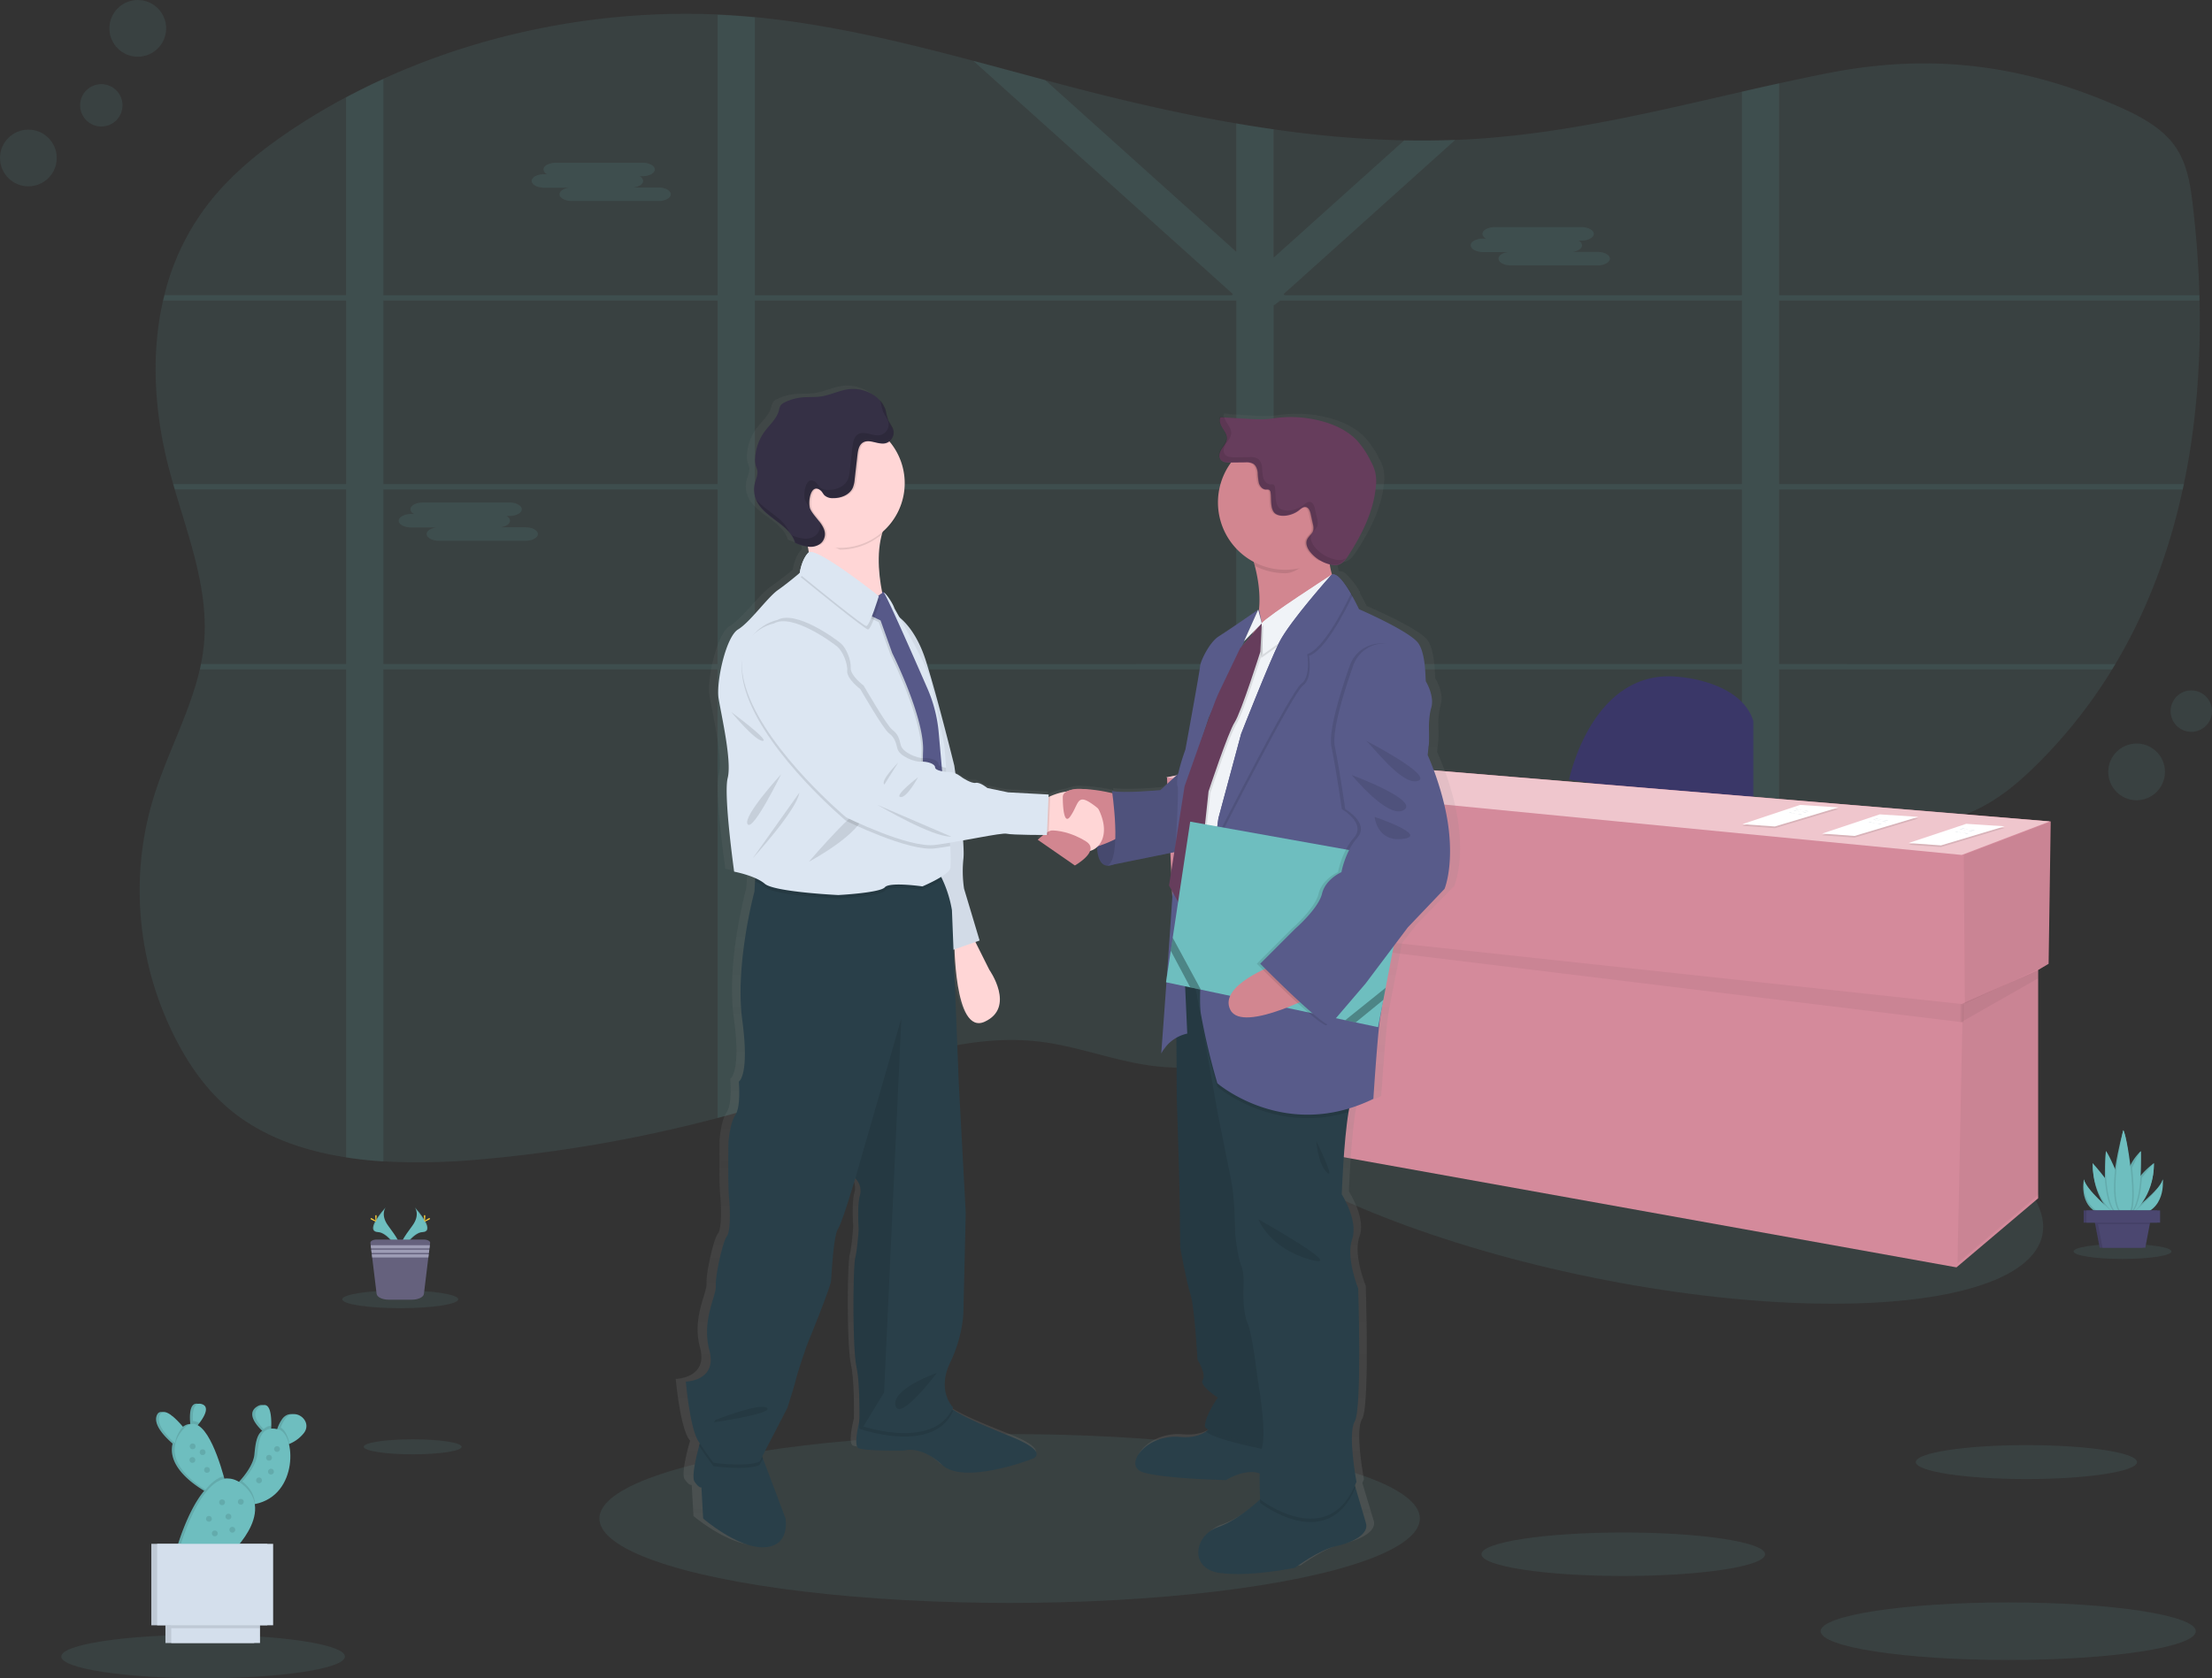 <svg id="レイヤー_1" data-name="レイヤー 1" xmlns="http://www.w3.org/2000/svg" xmlns:xlink="http://www.w3.org/1999/xlink" viewBox="0 0 1091.78 828.58"><rect x="0" y="0" width="1091.78" height="828.58" fill="#333333" stroke="none"/><defs><style>.cls-1,.cls-20{fill:#6ebebf;}.cls-1,.cls-6{opacity:0.1;}.cls-1,.cls-11,.cls-21,.cls-4,.cls-6{isolation:isolate;}.cls-2{fill:#3a3768;}.cls-3{fill:#d48a9b;}.cls-4{opacity:0.05;}.cls-5{fill:#efc6cd;}.cls-7{fill:#fff;}.cls-8{fill:#d3dae1;}.cls-9{fill:url(#名称未設定グラデーション);}.cls-10{fill:#585b8a;}.cls-11{opacity:0.2;}.cls-12{fill:#293f49;}.cls-13{fill:#ffd6d6;}.cls-14{fill:#dce6f2;}.cls-15{fill:#d28690;}.cls-16{fill:#575989;}.cls-17{fill:#353045;}.cls-18{fill:#f0f3f7;}.cls-19{fill:#663d5c;}.cls-21{opacity:0.3;}.cls-22{opacity:0.15;}.cls-23{fill:#ffd037;}.cls-24{fill:#65617d;}.cls-25{fill:#9d9cb5;}.cls-26{fill:#4b4770;}.cls-27{fill:#d4dfec;}</style><linearGradient id="名称未設定グラデーション" x1="581.22" y1="17.83" x2="581.22" y2="603.31" gradientTransform="matrix(1, 0, 0, -1, -54.11, 793.68)" gradientUnits="userSpaceOnUse"><stop offset="0" stop-color="gray" stop-opacity="0.25"/><stop offset="0.54" stop-color="gray" stop-opacity="0.12"/><stop offset="1" stop-color="gray" stop-opacity="0.1"/></linearGradient></defs><title>undraw_business_deal_cpi9</title><path class="cls-1" d="M1077.89,239c-.19.89-.37,1.78-.58,2.66-6.56,30.25-17.28,59.4-33.22,86.17-.53.89-1.06,1.78-1.6,2.67A247.74,247.74,0,0,1,1005,377.78c-7.94,7.84-16.6,15.29-26.9,20.66-14.43,7.54-31.3,10.6-47.88,13.1-17.22,2.61-34.68,4.79-52.09,7.14q-9.28,1.23-18.45,2.61c-16.82,2.49-33.52,5.37-49.82,9.19-20.15,4.71-39.68,10.88-58.13,19.56-1.47.67-2.93,1.37-4.37,2.12s-2.89,1.45-4.31,2.19-2.82,1.48-4.21,2.24c-.72.39-1.44.78-2.15,1.19s-1.41.77-2.1,1.17c-2.08,1.16-4.12,2.35-6.16,3.55l-.08.05c-1.35.79-2.68,1.6-4,2.41-7.54,4.58-14.92,9.36-22.3,14.17l-4.64,3-7.19,4.65c-1.4.91-2.83,1.82-4.24,2.72-1,.66-2,1.32-3.09,2-5.24,3.3-10.55,6.54-16,9.63-1.29.74-2.59,1.48-3.9,2.2a221.58,221.58,0,0,1-34.42,15.52l-.16.06a156.49,156.49,0,0,1-18.28,5.16c-3.57.78-7.15,1.42-10.77,1.91a115.54,115.54,0,0,1-29.2.41c-19.07-2.21-36.94-9.53-56-12-39.24-5-77.35,11.11-114.25,23.73q-13.6,4.65-27.42,8.71c-6.12,1.81-12.26,3.52-18.45,5.17a693.89,693.89,0,0,1-115.7,20.29,326.54,326.54,0,0,1-49.15,1.09,180.49,180.49,0,0,1-18.44-2c-20.7-3.2-40-9.91-55.58-22.2-12.76-10.09-21.89-23.24-28.84-37a161.57,161.57,0,0,1-14.91-44.54c-.38-2.11-.72-4.23-1-6.35q-.75-5.44-1.12-10.94a156.54,156.54,0,0,1,6.88-57.85c6.6-20.92,17.6-41,22.44-62.08q.3-1.34.57-2.67a93.24,93.24,0,0,0,1.47-9.69c2.47-25.9-7-51.15-14.43-76.48-.26-.88-.52-1.77-.77-2.66q-1.2-4.21-2.3-8.43c-6.88-26.78-8.79-55.45-2.66-82.18.19-.89.42-1.78.64-2.66A120.24,120.24,0,0,1,103.8,99.32c11.48-14.4,26.55-26.39,42.65-36.92Q158.23,54.71,170.79,48q9-4.8,18.44-9.09c50.45-23,108-34.23,164.91-31.75,3,.13,6,.29,9,.51s6.28.48,9.42.77C409.22,12,444.89,20.6,480.31,30c11.87,3.15,23.72,6.38,35.56,9.55,5.27,1.4,10.53,2.8,15.8,4.16,25.81,6.67,52,12.71,78.52,17.22q9.21,1.59,18.44,2.9a527.4,527.4,0,0,0,64.49,5.47q12.58.25,25.19-.22,6.36-.22,12.73-.69C774.89,65.29,817.27,55,859.72,45.29q9.21-2.1,18.45-4.14c8.08-1.78,16.16-3.5,24.28-5.09C953,26.13,998,31.84,1045,52.33c10.68,4.65,21.35,10.27,27.89,19s8.18,19.45,9.4,29.8c1.73,14.74,2.86,29.67,3.29,44.68,0,.88,0,1.77.06,2.66C1086.32,178.79,1084.06,209.4,1077.89,239Z" transform="translate(0 0)"/><path class="cls-1" d="M742.71,327.84h-3.3v2.67h3.74Zm-37.43,0v.07c-.09.73-.19,1.46-.29,2.2v.4h28.6v-.16l2-2.51Zm-76.65,0V241.67h32.9c-.35-.23-.71-.47-1.08-.69l-.48-.31-.62-.38c-.36-.21-.72-.42-1.1-.62l-.93-.51-.22-.12H628.63v-4.75l-.77.3-.81.38H627l-.17.09-.51.27-.51.27c-.5.27-1,.57-1.5.88l-.48.32-1,.64c-1.29.86-2.56,1.76-3.87,2.6-.33.21-.66.42-1,.61-.71.42-1.44.82-2.19,1.18a8.35,8.35,0,0,1-1,.43l-.54.21-.5.17h0a23.52,23.52,0,0,1-3.6.94v84.24H560.79c0,.1.07.18.1.28.27.8.54,1.59.8,2.39h48.5v92.36h.75l.87,0,1.57.09,2.51.3,1.15.11,1.25.13h.19l2.21.27.47.06,1.07.15,1.53.22h0l3.67-.16h0l.5.09a3.47,3.47,0,0,1,.62.1V330.51h76.34v-.4c.1-.74.2-1.47.29-2.2v-.07Zm114.08,0h-3.3v2.67h3.74Zm-39.49,0c-.12.89-.23,1.78-.35,2.67h31.89l2.17-2.67Zm-74.59,0V241.67h32.9c-.35-.23-.71-.47-1.08-.69l-.48-.31-.62-.38c-.36-.21-.72-.42-1.1-.62l-.93-.51-.22-.12H628.63v-4.75l-.77.3-.81.38H627l-.17.09-.51.27-.51.27c-.5.27-1,.57-1.5.88l-.48.32-1,.64c-1.29.86-2.56,1.76-3.87,2.6-.33.21-.66.42-1,.61-.71.42-1.44.82-2.19,1.18a8.35,8.35,0,0,1-1,.43l-.54.21-.5.17h0a23.52,23.52,0,0,1-3.6.94v84.24H560.79c0,.1.07.18.1.28.27.79.55,1.59.81,2.39h48.49v92.35h.75l.87.05,1.57.09,2.51.31,1.15.11,1.25.13h.19l2.21.27.47.06,1.07.15,1.53.22h0l3.67-.16h0l.5.09a3.47,3.47,0,0,1,.62.1V330.51h74.34c.12-.89.23-1.78.35-2.67ZM878.17,148.4h207.47c0-.89,0-1.78-.06-2.66H878.17V41.12q-9.24,2-18.45,4.14V145.74H634.08l-.57-.51.86-.76h0L718.3,69.05q-12.6.48-25.19.22l-64.49,57.94V63.82q-9.24-1.3-18.44-2.9v63.37L515.89,39.54c-11.84-3.17-23.69-6.4-35.56-9.55L608.56,145.23l-.57.51H372.59V8.54q-4.71-.43-9.42-.77c-3-.22-6-.38-9-.51V145.74H189.23V39q-9.34,4.27-18.44,9.09v97.64H81.18c-.22.88-.45,1.77-.64,2.66h90.25V239H85.5c.25.89.51,1.78.77,2.66h84.52v86.17H99.23q-.27,1.34-.57,2.67h72.13V571.44c6,.93,12.21,1.58,18.44,2V330.51H354.14V552c6.19-1.65,12.33-3.36,18.45-5.17V330.51h237.6V524.06a156.49,156.49,0,0,0,18.28-5.16l.16-.06V330.51H859.72v90.78q9.19-1.35,18.45-2.59V330.51h164.32c.54-.89,1.07-1.78,1.6-2.67H878.17V241.67h199.14c.21-.88.39-1.77.58-2.66H878.17Zm-688.94,0H354.14V239H189.23Zm0,179.44V241.67H354.14v86.17ZM372.59,148.4h237.6V239H372.59Zm0,179.44V241.67h237.6v86.17Zm487.13,0H628.63V241.67H859.72Zm0-88.83H628.63V150.83l3.24-2.43H859.72ZM705.28,327.84v.07c-.09.73-.19,1.46-.29,2.2v.4h28.6v-.16l2-2.51Zm37.43,0h-3.3v2.67h3.74Zm-114.08,0V241.67h32.9c-.35-.23-.71-.47-1.08-.69l-.48-.31-.62-.38c-.36-.21-.72-.42-1.1-.62l-.93-.51-.22-.12H628.63v-4.75l-.77.3-.81.38H627l-.17.09-.51.27-.51.27c-.5.27-1,.57-1.5.88l-.48.32-1,.64c-1.29.86-2.56,1.76-3.87,2.6-.33.21-.66.42-1,.61-.71.42-1.44.82-2.19,1.18a8.35,8.35,0,0,1-1,.43l-.54.21-.5.17h0a23.52,23.52,0,0,1-3.6.94v84.24H560.79c0,.1.07.18.1.28.27.8.54,1.59.8,2.39h48.5v92.36h.75l.87,0,1.57.09,2.51.3,1.15.11,1.25.13h.19l2.21.27.47.06,1.07.15,1.53.22h0l3.67-.16h0l.5.09a3.47,3.47,0,0,1,.62.1V330.51h76.34v-.4c.1-.74.2-1.47.29-2.2v-.07Z" transform="translate(0 0)"/><path class="cls-1" d="M268.52,86H270a2.91,2.91,0,0,1-1.75-2.33h0c0-1.84,2.75-3.34,6.11-3.34h42.76c3.36,0,6.1,1.5,6.1,3.34h0c0,1.83-2.74,3.34-6.1,3.34h-1.43a2.88,2.88,0,0,1,1.75,2.32c0,1.57-2,2.89-4.67,3.24H325c3.35,0,6.1,1.5,6.1,3.34s-2.75,3.34-6.1,3.34H282.26c-3.35,0-6.1-1.51-6.1-3.34,0-1.57,2-2.88,4.67-3.24H268.52c-3.36,0-6.1-1.5-6.1-3.34S265.16,86,268.52,86Z" transform="translate(0 0)"/><path class="cls-1" d="M732,117.79h1.43a2.9,2.9,0,0,1-1.74-2.33h0c0-1.84,2.74-3.34,6.1-3.34h42.76c3.36,0,6.11,1.5,6.11,3.34h0c0,1.83-2.75,3.33-6.11,3.33h-1.42a2.9,2.9,0,0,1,1.74,2.33c0,1.57-2,2.89-4.67,3.24h12.31c3.36,0,6.1,1.5,6.1,3.34s-2.74,3.34-6.1,3.34H745.71c-3.36,0-6.11-1.51-6.11-3.34,0-1.57,2-2.89,4.67-3.24H732c-3.35,0-6.1-1.5-6.1-3.34S728.61,117.79,732,117.79Z" transform="translate(0 0)"/><path class="cls-1" d="M202.89,253.75h1.42a2.9,2.9,0,0,1-1.74-2.33h0c0-1.83,2.75-3.34,6.1-3.34h42.77c3.35,0,6.1,1.51,6.1,3.34h0c0,1.84-2.75,3.34-6.1,3.34H250a2.87,2.87,0,0,1,1.74,2.32c0,1.57-2,2.89-4.67,3.24h12.31c3.36,0,6.11,1.51,6.11,3.34s-2.75,3.34-6.11,3.34H216.67c-3.36,0-6.1-1.5-6.1-3.34,0-1.56,2-2.88,4.67-3.24H202.89c-3.36,0-6.11-1.5-6.11-3.34S199.57,253.75,202.89,253.75Z" transform="translate(0 0)"/><ellipse class="cls-1" cx="798.6" cy="567.3" rx="64.96" ry="213.77" transform="matrix(0.2, -0.98, 0.98, 0.2, 82.89, 1236.14)"/><path class="cls-2" d="M774.45,384.88s11.37-55.81,54.78-50.64c0,0,30,2.06,36.17,21.7v43.41Z" transform="translate(0 0)"/><polygon class="cls-3" points="1012.18 405.56 625.61 373.51 576 383.85 579.1 453.1 582.48 453.51 586.33 557.5 965.66 625.71 1005.98 591.6 1005.98 478.87 1011.14 475.84 1012.18 405.56"/><polygon class="cls-4" points="1012.7 405.56 1011.66 475.84 969.8 495.48 969.28 422.09 1012.7 405.56"/><polygon class="cls-4" points="1005.98 478.94 1006.49 589.54 966.18 623.65 968.77 495.48 1005.98 478.94"/><polygon class="cls-4" points="583 457.65 969.08 504.76 969.28 495.82 582.71 454.13 583 457.65"/><polygon class="cls-4" points="1005.98 483 1005.98 478.94 967.73 495.82 967.73 504.78 1005.98 483"/><polygon class="cls-5" points="575.48 383.85 625.09 373.51 1011.66 405.56 968.25 422.09 575.48 383.85"/><polygon class="cls-6" points="970.48 407.55 989.45 408.79 958.01 418.2 942 417.05 970.48 407.55"/><polygon class="cls-7" points="970.48 406.72 989.45 407.96 958.01 417.38 942 416.22 970.48 406.72"/><path class="cls-8" d="M968.21,408.85c.75-.32,1.54.29,2.34.44.46.09.93,0,1.39.09.93.12,1.85.74,2.74.43" transform="translate(0 0)"/><path class="cls-8" d="M967.23,409.42c.74-.32,1.54.28,2.34.44.46.08.93,0,1.39.08.93.13,1.85.75,2.74.44" transform="translate(0 0)"/><path class="cls-8" d="M965,410.56c.75-.32,1.55.28,2.35.43.45.09.93,0,1.38.09.94.13,1.86.75,2.74.43" transform="translate(0 0)"/><polygon class="cls-6" points="888.48 398.21 907.45 399.46 876.01 408.87 860 407.71 888.48 398.21"/><polygon class="cls-7" points="888.48 397.39 907.45 398.63 876.01 408.04 860 406.89 888.48 397.39"/><path class="cls-8" d="M886.21,399.52c.75-.32,1.54.28,2.34.44.46.08.93,0,1.39.08.93.13,1.85.75,2.74.44" transform="translate(0 0)"/><path class="cls-8" d="M885.23,400.09c.74-.32,1.54.28,2.34.43.46.09.93,0,1.39.09.93.13,1.85.75,2.74.43" transform="translate(0 0)"/><path class="cls-8" d="M883,401.22c.75-.32,1.55.29,2.35.44.45.09.93,0,1.38.09.94.12,1.86.75,2.74.43" transform="translate(0 0)"/><polygon class="cls-6" points="927.81 402.88 946.79 404.12 915.35 413.54 899.33 412.38 927.81 402.88"/><polygon class="cls-7" points="927.81 402.06 946.79 403.3 915.35 412.71 899.33 411.55 927.81 402.06"/><path class="cls-8" d="M925.54,404.19c.75-.32,1.55.28,2.35.43.45.09.92,0,1.38.09.93.12,1.86.75,2.74.43" transform="translate(0 0)"/><path class="cls-8" d="M924.56,404.75c.75-.32,1.55.29,2.35.44.45.09.92,0,1.38.09.93.12,1.86.75,2.74.43" transform="translate(0 0)"/><path class="cls-8" d="M922.31,405.89c.74-.32,1.54.28,2.34.44.46.08.93,0,1.39.08.93.13,1.85.75,2.74.44" transform="translate(0 0)"/><ellipse class="cls-1" cx="498.32" cy="749.7" rx="202.48" ry="41.68"/><path class="cls-9" d="M720.05,408.38c-2.16-19-10.71-37.09-10.71-37.09l.65-6.4s.14-3.2-.07-8a36.43,36.43,0,0,1,1.17-8.88c1.75-5.55-2.19-12.37-2.63-13s.22-12.8-3.72-18.77-30.18-17.07-30.18-17.07-1.41-2.95-3.4-6.4l.18-.35a38,38,0,0,0-6-8.09c-1.61-1.72-3.16-2.7-4.41-2.22a35.12,35.12,0,0,1-1.16-5.07c.26.07.53.14.79.19a8.15,8.15,0,0,0,3.3.08c2.44-.55,4.06-2.74,5.42-4.8,6.78-10.3,12.62-21.6,13.81-33.79a21.51,21.51,0,0,0-.35-7.46,25.24,25.24,0,0,0-2.34-5.45,43.46,43.46,0,0,0-6.6-9.73c-4.67-4.92-11.11-7.93-17.73-9.71a61.21,61.21,0,0,0-22.9-1.71c-2,.23-4,.56-6,.69a62.32,62.32,0,0,1-7.61-.13l-13.09-.76-.06-.2-2.18-.13c-.86,1.71,0,3.74,1.07,5.34s2.3,3.27,2.21,5.16-1.46,3.41-2.53,5-1.88,3.67-.81,5.23a2.93,2.93,0,0,0,.53.58c1.13,1.17,3.1,1.3,4.81,1.28h.3a32.52,32.52,0,0,0-6.63,19.72,33.16,33.16,0,0,0,18.09,29.38c.19.65.38,1.32.56,2a61.39,61.39,0,0,1,2.1,21.62l-.23.5-.14-.53s-15.42,10.46-20,13.23-9.18,12.16-9.4,14.72-7.44,41.17-7.44,41.17a93.54,93.54,0,0,0-3.62,11.92l-9.21,8.09s-19,1.71-24.5.43l.16,1.06a82.52,82.52,0,0,0-14.76-2,15.65,15.65,0,0,0-8,1.07l-.19.09-.15.07a31.84,31.84,0,0,0-8.4,2.36c-.32.13-.61.26-.89.39l.06-1.31-20.56-1.06-10.5-2.13s-3.72-3-5.91-2.56-6.78-2.56-6.78-2.56a18.7,18.7,0,0,0-3.38-2.1c-.35-2.42-.57-3.89-.57-3.89s-8.17-32.42-14.29-51.48c-4.1-12.73-10-19-13.48-21.73-1.55-2.7-2.57-4.44-2.57-4.44-.67-2.34-4.35-7.61-5.29-7.74-.15-.24-.26-.36-.32-.36a1.2,1.2,0,0,0-.59.09c-1.72-8.56-2.72-19.29-.09-28.64a31.61,31.61,0,0,0,11.54-24.36v-.85a31.45,31.45,0,0,0-7.43-20.3l-.34-.38a1.71,1.71,0,0,0,.26-.21,5.35,5.35,0,0,0,1.89-5.16c-.45-1.92-1.95-3.43-2.72-5.25a34.92,34.92,0,0,1-1.11-4.28,13.21,13.21,0,0,0-3.15-5.49l.15.4c-3.92-4.41-10.66-6.6-16.73-5.62-4.51.72-8.71,2.82-13.24,3.47-3.25.46-6.56.16-9.83.49a25.58,25.58,0,0,0-8.72,2.52,5,5,0,0,0-1.85,1.36,7.14,7.14,0,0,0-.92,2.57c-1.11,4.05-4.63,6.94-7.18,10.32a24.16,24.16,0,0,0-4.84,13.34,10.46,10.46,0,0,0,.35,3.65c.22.71.56,1.38.72,2.1.5,2.2-.65,4.39-1.21,6.57a12.73,12.73,0,0,0,.71,8.34c3.95,8.84,16.92,11.79,19.62,21.07a26,26,0,0,0,6.49,2c.18.92.34,1.85.47,2.79a1,1,0,0,0-.17.1c-3.5,3.41-4.37,10-4.37,10l-.42.34c-1.43,1.18-6.32,5.14-10.74,8.19-5.25,3.63-14,15.79-20.12,19.42s-11.16,26-9.84,34.13,6.78,30.93,4.59,39.25S358,428.91,358,428.91a55.71,55.71,0,0,1,10.72,3.18l-.11,1.66-.33,5s-9.91,35.84-6.12,63.43-1.75,30.43-1.75,30.43,1.16,12.23-1.75,16.5-3.5,13.65-3.5,13.65-.29,21,.29,27,.87,16.79-1.17,19.35-5.83,19.33-5.54,24.45-7.29,16.79-3.21,31.86-12,15.36-12,15.36,2.05,23,6.42,29.58l.64.94c-.11.38-.22.78-.34,1.21-1.65,6-3.91,15.47-2.34,17.76,2.33,3.42,3.5,2.84,3.5,2.84l.87,15.36s17.5,14.79,30.92,14.23S384,748.47,384,748.47l-11.43-29.64-.39-1,12.7-24s3.5-10.52,4.37-14.22,5.62-16.81,5.62-16.81,12-28.44,12.25-31.86,1.17-21.89,3.5-25.6,8.75-25,8.75-25l.16.14a8.42,8.42,0,0,1,2.18,8.39c-1.47,5.4-.59,16.49-.59,16.49s-.58,9.39-1.75,14.23-1.45,44.37.59,53.75c1.63,7.51,1.58,21.57,1.5,26.89-1.37,5.65-2.57,12.67-.34,13.5,3.8,1.43,23.05,1.14,23.05,1.14s8.16-2.85,19.25,7.11,45.2-2.84,45.2-2.84,10.5-2.85-10.21-11.09c-14.45-5.75-23.78-9.58-29.88-13.68.14-.27.29-.54.42-.83,0,0-8.46-8-1.46-22.18s6.71-26.17,6.71-26.17l1.17-47.79L471.89,534l-2.71-66.58.48-.16c.46,12.24,2.85,41.38,15.36,35.73,15.75-7.11,2.33-25.6,2.33-25.6l-7.07-13.78,2.11-.72-7.91-25.56a57.61,57.61,0,0,1-.3-15.07,58.76,58.76,0,0,0-.18-8.8c10.36-1.81,20.28-3.73,22.06-3.29,2.1.51,13.85.61,18.47.63-1.51,1.18-2.72,2.35-2.72,2.35l18.81,12.66s6.38-3.49,7.71-7.19a8.3,8.3,0,0,0,3.52-1.88c.2,4.37,1.36,9.1,5.4,9.21a7.08,7.08,0,0,0,2.94-.58L581,419.24l-2.64,16.49,1.84,3.27c-.93,13.91-2,28.68-2.94,41.67l-.43,2.84.22.05c-1.46,20-2.63,35.15-2.63,35.15A18.45,18.45,0,0,1,582,511l.2,29.68s1.54,46.93,1.54,53.33.21,20.69.21,20.69,3.29,17.49,5.25,23.25,3.5,32,3.5,32,4.6,7.25,2.63,10,7.66,8.74,7.66,8.74-6.13,8.32-6.57,13.87c-.05.64.58,1.32,1.72,2-.36.29-.73.58-1.14.86-2.84,1.9-7,3.22-13.26,2.68-17.07-1.5-29.1,14.29-18.6,17.49s42,3.84,42,3.84,9.54-5.95,17-3.27c-.11,6.26.2,12,.25,12.76l-.09.07c-4.46,4-13,10.88-21.34,13.69-12,4.05-14.66,20.48.87,22.61s38.28-2.56,38.28-2.56S654,764,662.93,762.07s16.63-6.19,15.1-11.31c-1-3.27-3.57-11.84-5.31-17.6-.1-.35-.2-.68-.3-1,.27-.6.54-1.22.79-1.86,0,0-4.59-23.89-.87-29.86s1.75-65.71,1.75-65.71-6.35-15.14-3.06-24.31-5.25-22.19-5.25-22.19.93-26.09,3.43-40.63q.16-.93.33-1.8a81.57,81.57,0,0,0,12.2-4.71s2.19-32.86,3.5-40.32c.13-.7.31-1.83.53-3.3l1-5.27h0l1.18-6h0l4-20.45,7.22-9.34,18.6-19S722.24,427.37,720.05,408.38ZM433.21,291.05l-.14.1a1.74,1.74,0,0,1-.05-.22A.76.76,0,0,0,433.21,291.05ZM617,314.34l-.72,1.57,2.63-2.62-3.57,4,1.2-2.52ZM599.22,351c-.69,1.83-1.43,3.81-2.2,5.87l1.41-4.21Z" transform="translate(0 0)"/><path class="cls-10" d="M541.83,410.87s-2.45,16.31,4.9,16.52S559,414.81,559,414.81l-3-10.23Z" transform="translate(0 0)"/><path class="cls-11" d="M541.83,410.87s-2.45,16.31,4.9,16.52S559,414.81,559,414.81l-3-10.23Z" transform="translate(0 0)"/><path class="cls-12" d="M377.2,763.91c-13.08.57-30.14-14.21-30.14-14.21l-.85-15.35s-1.13.57-3.41-2.84c-1.53-2.29.67-11.78,2.28-17.75.78-2.92,1.42-5,1.42-5l28.7,7.68,1.37,3.63,11.14,29.62S390.27,763.34,377.2,763.91Z" transform="translate(0 0)"/><path class="cls-12" d="M509.07,720.43s-33.25,12.79-44,2.84-18.76-7.11-18.76-7.11-18.76.29-22.46-1.14c-2.18-.83-1-7.94.36-13.6.92-3.91,1.92-7.14,1.92-7.14s32.68-11.09,37.8-4.27a24.68,24.68,0,0,0,5.45,5.2c5.92,4.28,15.17,8.16,29.8,14.13C519.3,717.58,509.07,720.43,509.07,720.43Z" transform="translate(0 0)"/><path class="cls-13" d="M479.23,460.64l9.09,18.19s13.08,18.48-2.27,25.58S471,463.49,471,463.49Z" transform="translate(0 0)"/><path class="cls-14" d="M441.14,302.9s9.95,4.55,15.92,23.59S471,377.94,471,377.94s5.4,36.66,4.54,45.76a58.86,58.86,0,0,0,.29,15.06l7.67,25.58-15.35,5.4-23.59-90.38Z" transform="translate(0 0)"/><path class="cls-4" d="M441.14,302.9s9.95,4.55,15.92,23.59S471,377.94,471,377.94s5.4,36.66,4.54,45.76a58.86,58.86,0,0,0,.29,15.06l7.67,25.58-15.35,5.4-23.59-90.38Z" transform="translate(0 0)"/><path class="cls-6" d="M375.2,716.45l1.37,3.63-1.68,3.21c-6.54,2.84-22.74.57-22.74.57s-3-3.81-7.1-10.08c.78-2.92,1.42-5,1.42-5Z" transform="translate(0 0)"/><path class="cls-6" d="M470.42,696.55c-8.29,18.78-36.47,11.81-44.3,9.46-1.29-.39-2-.65-2-.65s.05-1.53.07-3.94c.92-3.91,1.92-7.14,1.92-7.14s32.68-11.09,37.8-4.27a24.68,24.68,0,0,0,5.45,5.2A9.18,9.18,0,0,0,470.42,696.55Z" transform="translate(0 0)"/><path class="cls-12" d="M469,672.68c-6.82,14.2,1.43,22.17,1.43,22.17-8.29,18.77-36.47,11.81-44.3,9.45-1.29-.38-2-.64-2-.64s.57-19.62-1.42-29S421,625.78,422.13,621s1.7-14.22,1.7-14.22-.85-11.08.57-16.48a8.51,8.51,0,0,0-2.12-8.38l-.15-.15s-6.25,21.32-8.53,25-3.12,22.17-3.41,25.58-11.94,31.84-11.94,31.84-4.54,13.07-5.39,16.76-4.27,14.22-4.27,14.22l-13.7,26.44c-6.54,2.84-22.74.57-22.74.57s-3.12-4-7.39-10.52-6.25-29.55-6.25-29.55,15.63-.29,11.65-15.35,3.41-26.72,3.13-31.84,3.41-21.88,5.4-24.44,1.7-13.36,1.13-19.33-.28-27-.28-27,.57-9.38,3.41-13.64S364.66,534,364.66,534s5.39-2.84,1.7-30.41,6-63.38,6-63.38l.33-5,.52-8.1S454.5,422,461,428.21a21.59,21.59,0,0,1,4.15,6,59,59,0,0,1,4.7,15.13l3.41,86.12,3.41,63.38-1.14,47.75S475.82,658.46,469,672.68Z" transform="translate(0 0)"/><path class="cls-6" d="M444.89,502.71l-8.53,184.74-10.24,16.84c-1.29-.38-2-.64-2-.64s.57-19.62-1.42-29-1.71-48.88-.57-53.71,1.7-14.22,1.7-14.22-.85-11.08.57-16.48a8.51,8.51,0,0,0-2.12-8.38l.14-1Z" transform="translate(0 0)"/><path class="cls-6" d="M353,701.1s22.17-8.81,25.58-6-26.14,7.1-26.14,7.1Z" transform="translate(0 0)"/><path class="cls-6" d="M462.46,677.79c-.85.29-22.45,8-20.46,16.2S462.46,677.79,462.46,677.79Z" transform="translate(0 0)"/><path class="cls-13" d="M395,257.29s7.24,17.48,3.41,26.44S439.72,308,439.72,308s-13.21-34.11-.42-53.3S395,257.29,395,257.29Z" transform="translate(0 0)"/><path class="cls-12" d="M659.5,763.34c-8.74,1.92-20.25,10.66-20.25,10.66s-22.17,4.69-37.31,2.56S589.37,758,601.09,754c8.13-2.8,16.46-9.71,20.81-13.67,1.92-1.77,3.06-3,3.06-3l42.43-8.53s.69,2.37,1.65,5.64c1.7,5.77,4.21,14.33,5.17,17.59C675.7,757.16,668.24,761.42,659.5,763.34Z" transform="translate(0 0)"/><path class="cls-12" d="M648.63,730.51s-17.91,1.92-25.37-2.34-18.12,2.56-18.12,2.56-30.7-.64-40.93-3.84,1.49-19,18.12-17.48c6.06.55,10.16-.78,12.93-2.68a13.64,13.64,0,0,0,5.63-8.44l36,2.13,5,12.76Z" transform="translate(0 0)"/><path class="cls-6" d="M642.44,719s-41.84-6.84-47.18-12.27a13.64,13.64,0,0,0,5.63-8.44l36,2.13,5,12.76Z" transform="translate(0 0)"/><path class="cls-12" d="M580.41,479.62l.43,62.45s1.49,46.9,1.49,53.3.21,20.67.21,20.67,3.2,17.48,5.12,23.24,3.41,32,3.41,32,4.48,7.25,2.56,10,7.46,8.74,7.46,8.74-6,8.32-6.39,13.86,47.74,13.41,47.74,13.41L623.69,525l-14.93-48.17Z" transform="translate(0 0)"/><path class="cls-6" d="M580.41,479.62l.43,62.45s1.49,46.9,1.49,53.3.21,20.67.21,20.67,3.2,17.48,5.12,23.24,3.41,32,3.41,32,4.48,7.25,2.56,10,7.46,8.74,7.46,8.74-6,8.32-6.39,13.86,47.74,13.41,47.74,13.41L623.69,525l-14.93-48.17Z" transform="translate(0 0)"/><path class="cls-6" d="M669,734.45C655.11,767.66,622,742,622,742s0-.64-.08-1.74c1.92-1.77,3.06-3,3.06-3l42.43-8.53S668.08,731.18,669,734.45Z" transform="translate(0 0)"/><path class="cls-12" d="M669.52,731.58c-13.65,35-47.54,8.74-47.54,8.74s-1.07-18.12,1.07-26.43-2.35-33.26-2.35-33.26-2.56-22.17-4.9-27.28-2.13-15.35-2.13-16.2.85-7.68-1.07-12.37-3-16.2-3-16.2,0-16.2-1.92-25.79l-6.61-33-11.94-67.58,3.73-.64,66.83-11.72s12.58,64,8.31,70.56c-.92,1.44-1.73,4.59-2.4,8.65-2.44,14.52-3.35,40.59-3.35,40.59s8.31,13,5.12,22.17,3,24.3,3,24.3,1.92,59.69-1.71,65.66S669.52,731.58,669.52,731.58Z" transform="translate(0 0)"/><path class="cls-15" d="M663.12,295.23s-60.54,42.63-46.9,21.31c7.35-11.48,6-26.1,3.12-37.14a88.15,88.15,0,0,0-6-16.29s51.44-21.88,44.62-2.27a36.67,36.67,0,0,0-2,14.24A38,38,0,0,0,663.12,295.23Z" transform="translate(0 0)"/><path class="cls-15" d="M554.12,392.86s-25.58-7.39-29.84-.14,1.28,23.16,9,25.72,25.44-8.67,25.44-8.67Z" transform="translate(0 0)"/><path class="cls-10" d="M583.4,380.29l-10.66,9.81s-18.55,1.7-23.88.42c0,0,4.91,32.83-2.13,36.88l43.06-8.74Z" transform="translate(0 0)"/><path class="cls-6" d="M583.4,380.29l-10.66,9.81s-18.55,1.7-23.88.42c0,0,4.91,32.83-2.13,36.88l43.06-8.74Z" transform="translate(0 0)"/><path class="cls-6" d="M446.54,239.38a32,32,0,0,1-32,32c-16.42-7.89-32-14.31-32-32a32,32,0,0,1,63.95-2.53c0,.84,0,1.69,0,2.53Z" transform="translate(0 0)"/><path class="cls-13" d="M446.54,238.52a31.94,31.94,0,1,1-7.24-20.23A31.94,31.94,0,0,1,446.54,238.52Z" transform="translate(0 0)"/><path class="cls-6" d="M465.19,434.19a72.68,72.68,0,0,1-9.91,5.14s-16.2-2.35-18.54.42-23,3.84-23,3.84-31.55-1.49-36.24-5.54a19.3,19.3,0,0,0-4.79-2.84l.52-8.1s81.29-5.12,87.83,1.13A21.67,21.67,0,0,1,465.19,434.19Z" transform="translate(0 0)"/><path class="cls-14" d="M469.14,428.46c-.64,3.62-13.86,9.16-13.86,9.16s-16.2-2.34-18.54.43-23,3.84-23,3.84-31.55-1.5-36.24-5.55-15.14-6-15.14-6-5.33-37.94-3.19-46.25S356,353,354.69,344.86s3.62-30.48,9.59-34.1,14.5-15.78,19.61-19.4c4.31-3.05,9.07-7,10.46-8.19l.41-.34s.86-6.61,4.27-10,34.74,21.53,34.74,21.53.22,1.92,2.35-1.7c.48-.81,4.61,5.15,5.33,7.67,0,0,17.05,29.85,18.12,36s5.54,26.22,6.39,31.12c.22,1.26.58,5.68,1,11.6.08,1.16.15,2.39.24,3.67.63,9.82,1.31,22.36,1.72,31.84,0,1.08.09,2.12.12,3.12A104.78,104.78,0,0,1,469.14,428.46Z" transform="translate(0 0)"/><path class="cls-6" d="M360.89,351.5s11.72,14.28,15.56,14.28S360.89,351.5,360.89,351.5Z" transform="translate(0 0)"/><path class="cls-6" d="M385.58,382.2S366.39,403.09,369,406.93,385.58,382.2,385.58,382.2Z" transform="translate(0 0)"/><path class="cls-6" d="M371.51,423.77s22-24.09,23-32.4Z" transform="translate(0 0)"/><path class="cls-6" d="M399.22,425.47s25.37-13.43,27.5-24.09S399.22,425.47,399.22,425.47Z" transform="translate(0 0)"/><path class="cls-6" d="M431.41,295.87l-3.52,8.52,5.86,2.77,5.76,16.1s15.88,31.76,15.24,48.28,2.88,41.35,2.88,41.35l9.16-1.7-4.32-48.59a70.11,70.11,0,0,0-5.58-21.81c-7.32-16.76-20.94-47.7-21.8-47.7-1.17,0-.35.43-.35.43Z" transform="translate(0 0)"/><path class="cls-16" d="M432.26,295l-3.52,8.53,5.87,2.77,5.75,16.1s15.88,31.76,15.24,48.28S458.48,412,458.48,412l9.17-1.7-4.33-48.59a69.82,69.82,0,0,0-5.57-21.81c-7.32-16.77-20.94-47.7-21.79-47.7-1.18,0-.36.43-.36.43Z" transform="translate(0 0)"/><path class="cls-13" d="M536.07,420.29c-4.46-.34-15.16-5.75-19.41-8l-1.8-1,.22-16.51a28.46,28.46,0,0,1,3.26-1.65c5.68-2.48,17.33-5.85,23.17,5C549.39,412.68,541.72,420.67,536.07,420.29Z" transform="translate(0 0)"/><path class="cls-6" d="M439.3,218.29a4.73,4.73,0,0,1-1.49.61c-3.71.81-7.93-2.38-11.11-.33-1.94,1.26-2.39,3.87-2.65,6.17q-.68,6-1.36,11.92a14.79,14.79,0,0,1-.88,4.11c-1.57,3.59-5.88,5.28-9.81,5.22a5.83,5.83,0,0,1-4.23-1.4c-.69-.7-1.06-1.68-1.82-2.32-5-4.19-6.52,6.08-5.2,9,2.12,4.77,9.65,9.37,6.49,15.43a5.84,5.84,0,0,1-2.32,2.33,32,32,0,1,1,34.38-50.74Z" transform="translate(0 0)"/><path class="cls-17" d="M405.1,242.23c.75.63,1.13,1.61,1.82,2.31a5.83,5.83,0,0,0,4.23,1.4c3.93.06,8.24-1.62,9.8-5.23a14.13,14.13,0,0,0,.89-4.1l1.36-11.92c.26-2.3.7-4.91,2.65-6.17,3.18-2,7.4,1.14,11.11.33a5.43,5.43,0,0,0,4-6.26c-.43-1.91-1.89-3.42-2.64-5.24a34.7,34.7,0,0,1-1.09-4.27c-2.07-7.76-11.18-12.12-19.1-10.82-4.4.73-8.49,2.83-12.9,3.47-3.16.46-6.39.16-9.58.5a24.33,24.33,0,0,0-8.5,2.51,4.91,4.91,0,0,0-1.8,1.36,7.52,7.52,0,0,0-.9,2.56c-1.07,4-4.51,7-7,10.32a24.56,24.56,0,0,0-4.74,13.31,10.7,10.7,0,0,0,.34,3.65c.21.7.54,1.38.7,2.1.49,2.19-.63,4.38-1.18,6.56a13.13,13.13,0,0,0,.7,8.34c3.84,8.83,16.49,11.78,19.12,21.05a21,21,0,0,0,7.44,2c2.58.05,5.36-1.06,6.56-3.35,3.15-6-4.37-10.66-6.49-15.42C398.57,248.29,400.06,238,405.1,242.23Z" transform="translate(0 0)"/><path class="cls-6" d="M658,260.84a36.67,36.67,0,0,0-2,14.24c-1.54,1.31-3.22-2.61-5-1.6-4.88,2.82-10.52,9.53-16.56,9.53a33.17,33.17,0,0,1-15.07-3.61,88.15,88.15,0,0,0-6-16.29S664.83,241.23,658,260.84Z" transform="translate(0 0)"/><path class="cls-15" d="M667.67,248.05a33.26,33.26,0,1,1-33.26-33.26,33.26,33.26,0,0,1,33.26,33.26Z" transform="translate(0 0)"/><path class="cls-18" d="M666.25,302.62s-6.26,6.82-7.11,7.38-19,77-19.32,77.89-21.61,69.91-21.61,69.91L584.1,474.57,587,390.15l25-69.62s8.25-9.38,10.8-12.79,34.39-23.88,34.39-23.88l5.44,11.21Z" transform="translate(0 0)"/><path class="cls-6" d="M661.74,296.78l-39.22,28.08-.63-15.42c2.56-3.41,34.39-23.87,34.39-23.87Z" transform="translate(0 0)"/><path class="cls-18" d="M662.59,295.07l-39.22,28.08-.61-15.41c2.56-3.42,34.39-23.88,34.39-23.88Z" transform="translate(0 0)"/><path class="cls-10" d="M621.45,300.88l1.31,6.86L614,316.65,621,301s-15,10.45-19.5,13.22-9,12.15-9.17,14.71-7.25,41.14-7.25,41.14-5.33,14.28-3.83,18.33-8.1,131.74-8.1,131.74A19,19,0,0,1,586,510.29l-3.42-75.46s4.16-50.2,4.37-50.84l9.7-29.74Z" transform="translate(0 0)"/><path class="cls-6" d="M623.62,308.59l-.68,14s-9.49,30-12.68,34.85-12.9,34.11-12.9,34.11l-5.47,50.74-9.38,4.27-4.62-8.51,7.68-49s14.49-41.35,16.63-45.62l10.69-22.52Z" transform="translate(0 0)"/><path class="cls-19" d="M622.76,307.74l-.67,14s-9.49,29.95-12.69,34.85-12.89,34.11-12.89,34.11l-5.44,50.73-9.38,4.26L577,437.17l7.68-49s14.49-41.36,16.62-45.62l10.77-22.49Z" transform="translate(0 0)"/><path class="cls-15" d="M512.2,414.6l18.33,12.69s12.93-7.25,5.4-11.94S521.72,410,519.3,410,512.2,414.6,512.2,414.6Z" transform="translate(0 0)"/><path class="cls-15" d="M525.89,391.14a2.82,2.82,0,0,0-1.33,2.41c0,3.89.44,14.19,3.7,9.54,4-5.69,3.27-10.8,9.38-7.11a36.1,36.1,0,0,1,9.8,9l-1.7-12.22S533.18,386.56,525.89,391.14Z" transform="translate(0 0)"/><path class="cls-6" d="M668,540.37c-.92,1.44-1.73,4.59-2.4,8.65-37.38,11.21-64.73-12.49-64.73-12.49a326.77,326.77,0,0,1-8.1-34.1c-.67-3.94-.52-11.58.1-20.9l66.83-11.72S672.29,533.76,668,540.37Z" transform="translate(0 0)"/><path class="cls-10" d="M706.39,349.58c-1.7,5.55-1.06,16.84-1.06,16.84L690,438.9s-7.46,55.85-8.74,63.31-3.41,40.29-3.41,40.29c-43.49,21.32-77-7.67-77-7.67a327,327,0,0,1-8.1-34.11c-2.14-12.66,4.16-63.38,7.14-85.91.89-6.67,1.49-10.87,1.49-10.87l11.19-41.57s13.75-35.07,18.87-45.3,25.68-33.21,25.68-33.21c2.55-1.62,6.63,4.1,9.66,9.31,2.29,3.94,4,7.6,4,7.6s25.58,11.08,29.41,17,3.2,18.12,3.63,18.76S708.1,344,706.39,349.58Z" transform="translate(0 0)"/><path class="cls-6" d="M646.07,323.79s1.92,11.3-3,14.71c-4.75,3.3-40.11,72.83-42.31,77.17.89-6.68,1.49-10.88,1.49-10.88l11.19-41.56s13.76-35.07,18.87-45.31S658,284.71,658,284.71c2.55-1.62,6.62,4.1,9.65,9.31C663.08,303.51,653.55,321.45,646.07,323.79Z" transform="translate(0 0)"/><path class="cls-10" d="M645.22,322.94s1.91,11.3-3,14.71-40.1,72.82-42.33,77.16c.89-6.67,1.49-10.87,1.49-10.87l11.19-41.57s13.75-35.07,18.87-45.3,25.68-33.21,25.68-33.21c2.55-1.62,6.63,4.1,9.66,9.31C662.23,302.65,652.69,320.6,645.22,322.94Z" transform="translate(0 0)"/><polygon class="cls-20" points="695.95 425.05 683.92 487.64 683.92 487.65 682.77 493.64 682.77 493.65 680.18 507.12 669.13 504.78 663.98 503.69 592.71 488.59 587.47 487.48 575.51 484.95 577.85 469.41 578.82 462.95 587.45 405.65 695.95 425.05"/><path class="cls-15" d="M629.44,476.21s-28.35,10.23-22.17,22.38,45.83-9.38,45.83-9.38Z" transform="translate(0 0)"/><path class="cls-6" d="M649.69,563.39c0,.85,1.07,11.73,5.33,15.56S649.69,563.39,649.69,563.39Z" transform="translate(0 0)"/><path class="cls-6" d="M621.13,602s5.11,14.07,25.36,19.83S621.13,602,621.13,602Z" transform="translate(0 0)"/><path class="cls-6" d="M667.67,248.05A33.24,33.24,0,0,1,651,276.88a17.61,17.61,0,0,1-5-4.17c-1.45-1.76-2.58-4.16-1.71-6.26.7-1.69,2.55-2.76,3-4.51a6.63,6.63,0,0,0-.16-3.22c-.37-1.65-.72-3.3-1.08-4.94-.31-1.4-.86-3.05-2.25-3.39s-2.55.82-3.64,1.68c-2.67,2.11-7.79,3.54-11,1.81s-2.31-7.52-2.83-10.65a1.85,1.85,0,0,0-.7-1.41,2.86,2.86,0,0,0-1.45-.1c-1.73,0-3.12-1.55-3.62-3.21a27.82,27.82,0,0,1-.58-5.15c-.19-1.73-.82-3.56-2.3-4.45a7.15,7.15,0,0,0-3.79-.62l-6.27.07a33.26,33.26,0,0,1,60,19.72Z" transform="translate(0 0)"/><path class="cls-19" d="M641.05,252.07c1.09-.86,2.29-2,3.64-1.67s1.93,2,2.24,3.38l1.08,4.93a6.68,6.68,0,0,1,.17,3.23c-.51,1.76-2.35,2.82-3.06,4.51-.87,2.1.27,4.5,1.71,6.25a18,18,0,0,0,10.29,6.15,7.55,7.55,0,0,0,3.21.07c2.38-.55,4-2.74,5.28-4.79,6.61-10.3,12.3-21.59,13.46-33.77a21.71,21.71,0,0,0-.34-7.45,25,25,0,0,0-2.28-5.45,43.79,43.79,0,0,0-6.43-9.73c-4.55-4.9-10.83-7.91-17.28-9.69a58.52,58.52,0,0,0-22.31-1.75c-2,.23-3.92.56-5.89.69a59.28,59.28,0,0,1-7.42-.12L602.4,206c-.84,1.71,0,3.74,1,5.34s2.24,3.26,2.16,5.16-1.43,3.4-2.47,5-1.83,3.67-.79,5.23,3.16,1.66,5,1.64l7.42-.08a7.1,7.1,0,0,1,3.77.65c1.48.89,2.11,2.73,2.3,4.45a29.75,29.75,0,0,0,.58,5.15c.51,1.66,1.89,3.23,3.62,3.21a2.65,2.65,0,0,1,1.45.11,1.83,1.83,0,0,1,.7,1.4c.52,3.13-.44,8.91,2.83,10.65S638.38,254.18,641.05,252.07Z" transform="translate(0 0)"/><path class="cls-6" d="M683.32,317.76a16.31,16.31,0,0,0-17.15,10.95c-4,11.39-10.67,31.94-9,40.06,2.35,11.51,5.12,30.7,5.12,30.7s12.15,7,6,14.06-7.89,17.06-7.89,17.06-7.89,3.41-9.59,10.66-13.22,17.26-13.22,17.26l-17.26,17.27s28.56,29,34.32,30.48l17.69-20.68,20.89-27.71,18.12-19s4.26-10,2.13-29S703,372.78,703,372.78l.64-6.4S705.63,320.53,683.32,317.76Z" transform="translate(0 0)"/><path class="cls-10" d="M685,317.76a16.31,16.31,0,0,0-17.13,10.95c-4,11.39-10.67,31.94-9,40.06,2.34,11.51,5.11,30.7,5.11,30.7s12.15,7,6,14.06-7.88,17.06-7.88,17.06-7.89,3.41-9.6,10.66-13.21,17.26-13.21,17.26L622,475.78s28.56,29,34.32,30.48l17.69-20.68,20.84-27.71,18.12-19s4.27-10,2.13-29-10.44-37.09-10.44-37.09l.64-6.4S707.33,320.53,685,317.76Z" transform="translate(0 0)"/><path class="cls-6" d="M667.17,382.63s18.12,22.16,25.8,17.26S667.17,382.63,667.17,382.63Z" transform="translate(0 0)"/><path class="cls-6" d="M674,365.57c1.92.64,17.7,22.6,25.8,20S674,365.57,674,365.57Z" transform="translate(0 0)"/><path class="cls-6" d="M678.47,403.29s1.07,12.58,14.07,10.87S678.47,403.29,678.47,403.29Z" transform="translate(0 0)"/><polygon class="cls-6" points="621.02 301.83 613.99 317.5 622.77 308.59 621.02 301.83"/><polygon class="cls-18" points="621.02 300.98 613.99 316.65 622.77 307.74 621.02 300.98"/><polygon class="cls-21" points="592.71 488.59 587.47 487.48 577.85 469.41 578.82 462.95 592.71 488.59"/><polygon class="cls-21" points="683.92 487.65 682.77 493.64 682.77 493.65 669.13 504.78 663.98 503.69 683.92 487.65"/><path class="cls-6" d="M469,417.72c-2.64.44-5.2.84-7.54,1.14-13,1.71-43.92-13.64-43.92-13.64s-37.73-31.55-48.6-61.39,13-34.32,13-34.32c9-5.12,28.57,9.16,31.34,11.51s5.12,8.31,4.9,12.15,6.4,8.74,6.4,8.74,11.3,19.61,14.07,21.74,3.41,4.05,4.26,7.68,8.31,6.61,11.51,6.39,7,1.07,7,2.77c0,1.37,3.13,2.05,5.7,2.27C467.89,393.69,468.64,408,469,417.72Z" transform="translate(0 0)"/><path class="cls-6" d="M468.89,414.6c-2,.32-3.92.61-5.72.85-13,1.71-43.91-13.64-43.91-13.64s-37.73-31.55-48.6-61.39,13-34.32,13-34.32c9-5.12,28.56,9.16,31.33,11.51s5.12,8.31,4.91,12.15,6.39,8.74,6.39,8.74,11.3,19.61,14.07,21.74,3.41,4.05,4.27,7.68,8.31,6.6,11.51,6.39,7,1.07,7,2.77c0,1,1.78,1.67,3.76,2,.08,1.16.15,2.39.24,3.67C467.8,392.58,468.48,405.12,468.89,414.6Z" transform="translate(0 0)"/><path class="cls-6" d="M518.34,393.13l-.81,19.16h-.87l-1.8-1,.22-16.51A28.46,28.46,0,0,1,518.34,393.13Z" transform="translate(0 0)"/><path class="cls-14" d="M382,307.8s-23.87,4.48-13,34.32,48.6,61.4,48.6,61.4,30.91,15.34,43.92,13.64,32.82-6.18,35.38-5.54,19.83.64,19.83.64l.85-20-20-1.07-10.23-2.13s-3.63-3-5.76-2.56-6.6-2.56-6.6-2.56-3.42-2.77-6-2.77-7.46-.64-7.46-2.34-3.84-3-7-2.77-10.71-2.77-11.59-6.44-1.49-5.54-4.26-7.67-14.07-21.75-14.07-21.75-6.61-4.9-6.4-8.73-2.13-9.81-4.9-12.16S390.89,302.69,382,307.8Z" transform="translate(0 0)"/><path class="cls-6" d="M443.35,376.44s-9.17,9.17-6.83,10.87Z" transform="translate(0 0)"/><path class="cls-6" d="M453.15,383.69s-11.94,9.17-8.74,9.81S453.15,383.69,453.15,383.69Z" transform="translate(0 0)"/><path class="cls-6" d="M432.89,397.29c1.71.86,27.07,16,36.67,15.78Z" transform="translate(0 0)"/><path class="cls-6" d="M434.61,296.08s-4.48,14.71-6.19,14.71c-1.34,0-23.84-18.22-33.23-25.88l.41-.34s.85-6.61,4.26-10S434.61,296.08,434.61,296.08Z" transform="translate(0 0)"/><path class="cls-14" d="M433.75,294.37s-4.47,14.71-6.18,14.71c-1.35,0-23.85-18.22-33.24-25.88l.41-.34s.86-6.61,4.27-10S433.75,294.37,433.75,294.37Z" transform="translate(0 0)"/><g class="cls-22"><path d="M373.38,246.83h0c3,6.85,11.26,10.17,16.05,15.63C386.58,255.75,378.25,252.46,373.38,246.83Z" transform="translate(0 0)"/><path d="M404,262.61c-1.19,2.29-4,3.4-6.56,3.35a19,19,0,0,1-6.58-1.68,12.76,12.76,0,0,1,1.7,3.62,20.93,20.93,0,0,0,7.44,2c2.59.06,5.37-1,6.56-3.35,1.91-3.65-.08-6.77-2.41-9.72A6.34,6.34,0,0,1,404,262.61Z" transform="translate(0 0)"/><path d="M441.06,212.49c-.43-1.92-1.89-3.43-2.64-5.24a33.13,33.13,0,0,1-1.09-4.28,13.28,13.28,0,0,0-3.07-5.49,13.4,13.4,0,0,1,.51,1.51,33.54,33.54,0,0,0,1.12,4.3c.75,1.81,2.21,3.32,2.64,5.24a5.42,5.42,0,0,1-4,6.26c-3.7.81-7.92-2.39-11.1-.33-1.95,1.25-2.4,3.86-2.66,6.16q-.67,6-1.36,11.93a14.45,14.45,0,0,1-.88,4.1c-1.57,3.6-5.88,5.29-9.81,5.23a5.9,5.9,0,0,1-4.22-1.4,27.43,27.43,0,0,0-1.83-2.32c-5-4.2-6.52,6.07-5.2,9a18,18,0,0,0,2.44,3.67c-1.1-3.3.44-12.8,5.32-8.73a25.44,25.44,0,0,1,1.82,2.32,5.92,5.92,0,0,0,4.23,1.4c3.93.06,8.24-1.63,9.81-5.23a14.44,14.44,0,0,0,.88-4.11q.67-6,1.36-11.92c.26-2.3.71-4.91,2.65-6.16,3.19-2.06,7.41,1.14,11.11.32A5.42,5.42,0,0,0,441.06,212.49Z" transform="translate(0 0)"/></g><path class="cls-6" d="M662.46,276.37a7.72,7.72,0,0,1-3.21-.08A18,18,0,0,1,649,270.15c-1.45-1.76-2.59-4.16-1.71-6.26.7-1.69,2.54-2.75,3-4.51a6.68,6.68,0,0,0-.17-3.23L649,251.22c-.31-1.4-.85-3.05-2.24-3.38s-2.55.81-3.64,1.67c-2.67,2.11-7.8,3.55-11,1.81s-2.31-7.52-2.83-10.65a1.86,1.86,0,0,0-.7-1.4,2.9,2.9,0,0,0-1.46-.11c-1.73,0-3.11-1.55-3.62-3.21a27.91,27.91,0,0,1-.57-5.15c-.2-1.72-.82-3.56-2.31-4.45a7.21,7.21,0,0,0-3.77-.65l-7.42.08c-1.83,0-4-.12-5-1.64s-.26-3.68.79-5.23,2.38-3.09,2.47-5-1.15-3.56-2.16-5.16a9.05,9.05,0,0,1-1.26-2.86l-2.13-.13c-.83,1.7,0,3.73,1,5.34s2.25,3.26,2.16,5.15-1.42,3.41-2.47,5-1.82,3.67-.78,5.23,3.15,1.67,5,1.65l7.42-.09a7.1,7.1,0,0,1,3.77.66c1.49.89,2.12,2.73,2.31,4.45a27.82,27.82,0,0,0,.58,5.15c.5,1.65,1.89,3.23,3.62,3.2a2.87,2.87,0,0,1,1.45.11,1.88,1.88,0,0,1,.7,1.41c.52,3.12-.44,8.91,2.83,10.65s8.37.3,11-1.81c1.09-.86,2.3-2,3.65-1.68s1.93,2,2.23,3.38l1.09,4.94a6.67,6.67,0,0,1,.16,3.23c-.5,1.75-2.35,2.82-3,4.5-.87,2.1.26,4.51,1.71,6.26a18,18,0,0,0,10.35,6.14,7.72,7.72,0,0,0,3.21.08,7.51,7.51,0,0,0,4.16-3.16A5.54,5.54,0,0,1,662.46,276.37Z" transform="translate(0 0)"/><ellipse class="cls-1" cx="203.69" cy="714.3" rx="24.17" ry="3.71"/><ellipse class="cls-1" cx="1047.61" cy="617.84" rx="24.17" ry="3.71"/><ellipse class="cls-1" cx="801.2" cy="767.34" rx="70" ry="10.74"/><ellipse class="cls-1" cx="1000.19" cy="721.84" rx="54.6" ry="8.38"/><ellipse class="cls-1" cx="991.2" cy="805.34" rx="92.59" ry="14.21"/><ellipse class="cls-1" cx="100.24" cy="817.84" rx="70" ry="10.74"/><path class="cls-20" d="M204.79,596.14s2.74,3.58-1.26,9-7.3,10-6,13.34c0,0,6-10,11-10.18S210.2,602.18,204.79,596.14Z" transform="translate(0 0)"/><path class="cls-6" d="M204.79,596.14a4.2,4.2,0,0,1,.56,1.12c4.8,5.64,7.35,10.89,2.74,11-4.29.12-9.44,7.8-10.67,9.74a3.22,3.22,0,0,0,.14.44s6-10,11-10.18S210.2,602.18,204.79,596.14Z" transform="translate(0 0)"/><path class="cls-23" d="M209.89,600.7c0,1.26-.15,2.28-.32,2.28s-.32-1-.32-2.28.18-.66.35-.66S209.89,599.44,209.89,600.7Z" transform="translate(0 0)"/><path class="cls-23" d="M211.63,602.21c-1.1.6-2.07,1-2.15.81s.74-.76,1.85-1.37.67-.16.75,0S212.74,601.6,211.63,602.21Z" transform="translate(0 0)"/><path class="cls-20" d="M190.33,596.14s-2.74,3.58,1.26,9,7.31,10,6,13.34c0,0-6-10-11-10.18S184.89,602.18,190.33,596.14Z" transform="translate(0 0)"/><path class="cls-6" d="M190.33,596.14a4.2,4.2,0,0,0-.56,1.12c-4.8,5.64-7.35,10.89-2.74,11,4.29.12,9.44,7.8,10.68,9.74a3.26,3.26,0,0,1-.15.44s-6-10-10.95-10.18S184.89,602.18,190.33,596.14Z" transform="translate(0 0)"/><path class="cls-23" d="M185.24,600.7c0,1.26.14,2.28.31,2.28s.32-1,.32-2.28-.18-.66-.35-.66S185.24,599.44,185.24,600.7Z" transform="translate(0 0)"/><path class="cls-23" d="M183.49,602.21c1.11.6,2.07,1,2.16.81s-.75-.76-1.86-1.37-.67-.16-.75,0S182.38,601.6,183.49,602.21Z" transform="translate(0 0)"/><ellipse class="cls-1" cx="197.56" cy="641.47" rx="28.63" ry="4.39"/><path class="cls-24" d="M212.3,613.64l-.14,1.12-.19,1.58-.08.66-.19,1.58-.09.66-.19,1.58-2.19,18c-.19,1.6-2.81,2.85-6,2.85H191.89c-3.16,0-5.78-1.25-6-2.85l-2.19-18-.19-1.58-.08-.66-.2-1.58-.08-.66-.19-1.58-.14-1.12c-.11-.91,1.31-1.67,3.1-1.67h23.29C211,612,212.41,612.73,212.3,613.64Z" transform="translate(0 0)"/><polygon class="cls-25" points="212.16 614.76 211.97 616.34 183.15 616.34 182.96 614.76 212.16 614.76"/><polygon class="cls-25" points="211.89 617 211.7 618.58 183.43 618.58 183.23 617 211.89 617"/><polygon class="cls-25" points="211.62 619.24 211.42 620.82 183.7 620.82 183.51 619.24 211.62 619.24"/><path class="cls-20" d="M1028.56,582.29s-3.42,15.92,11.79,17.8l.94-1.77S1029.5,587.23,1028.56,582.29Z" transform="translate(0 0)"/><path class="cls-20" d="M1046.13,598.19l-3.54.75-.35.08s-9.44-7.66-9.32-24.76a42,42,0,0,0,4.51,7.13C1041.17,586.34,1045.42,592.94,1046.13,598.19Z" transform="translate(0 0)"/><path class="cls-20" d="M1047.32,599.83a2.2,2.2,0,0,1-1.9.25c-9.08-2.12-6-31.71-6-31.71.5.23,1,4,3.14,8.86C1046.21,585.76,1050.24,597.69,1047.32,599.83Z" transform="translate(0 0)"/><path class="cls-20" d="M1067.46,582.29s.59,15.92-14.62,17.8l-.95-1.8S1066.52,587.23,1067.46,582.29Z" transform="translate(0 0)"/><path class="cls-20" d="M1063.1,574.29c.12,17.1-12.14,24.76-12.14,24.76l-.36-.08-3.53-.75c.7-5.25,5-11.85,8.69-16.8A38.73,38.73,0,0,1,1063.1,574.29Z" transform="translate(0 0)"/><path class="cls-20" d="M1050.55,598.29a5.52,5.52,0,0,1-2,1.55h0a3.89,3.89,0,0,1-.75.25c-2.23.52-3-1.09-2.88-3.83.21-4.87,3.27-13.32,6-19.65a24.49,24.49,0,0,1,5.7-8.23S1056.48,591.41,1050.55,598.29Z" transform="translate(0 0)"/><path class="cls-20" d="M1048,558s-10.14,36-1.41,41.38S1050.25,561.17,1048,558Z" transform="translate(0 0)"/><path class="cls-6" d="M1028.56,582.29s-3.42,15.92,11.79,17.8l.94-1.77S1029.5,587.23,1028.56,582.29Z" transform="translate(0 0)"/><path class="cls-6" d="M1046.13,598.19l-3.54.75-.35.08s-9.44-7.66-9.32-24.76a42,42,0,0,0,4.51,7.13C1041.17,586.34,1045.42,592.94,1046.13,598.19Z" transform="translate(0 0)"/><path class="cls-6" d="M1047.32,599.83a2.2,2.2,0,0,1-1.9.25c-9.08-2.12-6-31.71-6-31.71.5.23,1,4,3.14,8.86C1046.21,585.76,1050.24,597.69,1047.32,599.83Z" transform="translate(0 0)"/><path class="cls-6" d="M1067.46,582.29s.59,15.92-14.62,17.8l-.95-1.8S1066.52,587.23,1067.46,582.29Z" transform="translate(0 0)"/><path class="cls-6" d="M1063.1,574.29c.12,17.1-12.14,24.76-12.14,24.76l-.36-.08-3.53-.75c.7-5.25,5-11.85,8.69-16.8A38.73,38.73,0,0,1,1063.1,574.29Z" transform="translate(0 0)"/><path class="cls-6" d="M1050.55,598.29a5.52,5.52,0,0,1-2,1.55h0a3.89,3.89,0,0,1-.75.25c-2.23.52-3-1.09-2.88-3.83.21-4.87,3.27-13.32,6-19.65a24.49,24.49,0,0,1,5.7-8.23S1056.48,591.41,1050.55,598.29Z" transform="translate(0 0)"/><path class="cls-6" d="M1048,558s-10.14,36-1.41,41.38S1050.25,561.17,1048,558Z" transform="translate(0 0)"/><path class="cls-20" d="M1028.56,582.29s-2,15.92,13.2,17.8l.94-1.77S1029.5,587.23,1028.56,582.29Z" transform="translate(0 0)"/><path class="cls-20" d="M1047.54,598.19l-3.54.75-.35.08s-10.85-7.66-10.76-24.73c0,0,2.78,3,5.92,7.13C1042.58,586.34,1046.83,592.94,1047.54,598.19Z" transform="translate(0 0)"/><path class="cls-6" d="M1047.54,598.19l-3.54.75c-3.35-2.94-4.68-10.62-5.16-17.55C1042.58,586.34,1046.83,592.94,1047.54,598.19Z" transform="translate(0 0)"/><path class="cls-20" d="M1048.74,599.83a2.23,2.23,0,0,1-1.91.25c-9.08-2.12-7.42-31.71-7.42-31.71.5.23,2.46,4,4.55,8.86C1047.63,585.76,1051.65,597.69,1048.74,599.83Z" transform="translate(0 0)"/><path class="cls-20" d="M1067.46,582.29s2,15.92-13.2,17.8l-.94-1.77S1066.52,587.23,1067.46,582.29Z" transform="translate(0 0)"/><path class="cls-20" d="M1063.1,574.29c.12,17.1-10.73,24.76-10.73,24.76L1052,599l-3.54-.75c.7-5.25,5-11.85,8.7-16.8C1060.32,577.29,1063.1,574.29,1063.1,574.29Z" transform="translate(0 0)"/><path class="cls-6" d="M1057.18,581.39c-.46,6.46-1.64,13.57-4.51,16.89a5.07,5.07,0,0,1-.65.66l-3.54-.75C1049.18,592.94,1053.44,586.34,1057.18,581.39Z" transform="translate(0 0)"/><path class="cls-20" d="M1052,598.29a5.33,5.33,0,0,1-2,1.55h0a4,4,0,0,1-.74.25c-2.24.52-3-1.09-2.89-3.83.22-4.87,3.28-13.32,6-19.65,2-4.55,3.81-8,4.29-8.23C1056.62,568.37,1057.89,591.41,1052,598.29Z" transform="translate(0 0)"/><path class="cls-6" d="M1048.74,599.83a2.4,2.4,0,0,1-1.44-.46c-4.27-2.66-4.36-12.64-3.34-22.14C1047.63,585.76,1051.65,597.69,1048.74,599.83Z" transform="translate(0 0)"/><path class="cls-6" d="M1052,598.29c-.49,1.07-1.15,1.63-2,1.55h0a2.68,2.68,0,0,1-1.21-.46,6.45,6.45,0,0,1-2.42-3.12c.22-4.87,3.28-13.32,6-19.65C1053.31,585.38,1053.64,594.68,1052,598.29Z" transform="translate(0 0)"/><path class="cls-20" d="M1048,558s-8.72,36,0,41.38S1050.25,561.17,1048,558Z" transform="translate(0 0)"/><polygon class="cls-26" points="1064.75 597.61 1028.44 597.61 1028.44 603.62 1033.98 603.62 1034.12 604.33 1036.34 616 1057.45 616 1059.67 604.33 1059.8 603.62 1064.75 603.62 1064.75 597.61"/><polygon class="cls-6" points="1064.75 597.61 1028.44 597.61 1028.44 603.62 1033.98 603.62 1034.12 604.33 1036.34 616 1057.45 616 1059.67 604.33 1059.8 603.62 1064.75 603.62 1064.75 597.61"/><polygon class="cls-26" points="1061.69 601.14 1061.08 604.33 1058.86 616 1037.75 616 1035.53 604.33 1034.92 601.14 1061.69 601.14"/><polygon class="cls-6" points="1061.69 601.14 1061.08 604.33 1035.53 604.33 1034.92 601.14 1061.69 601.14"/><rect class="cls-26" x="1029.85" y="597.61" width="36.31" height="6.01"/><path class="cls-20" d="M139.39,700.45a17.56,17.56,0,0,0-2.28,4.3c-.14.37-.28.8-.42,1.21a4.36,4.36,0,0,0-.79-.28,11,11,0,0,0-3.57-.3c0-.47.06-1,.07-1.47.15-5.27-.47-12.61-5.5-9.5-4.82,3-1.38,8,1.73,11.2.27.28.54.54.8.79-2.84,2-3.38,6.73-3.85,11.64s-4.64,10.28-7.41,13.33c-.28.31-.53.59-.78.85a10.13,10.13,0,0,0-8-2.07c-.11-.43-.24-.88-.37-1.35-2.24-8.09-6.89-22.1-12.82-25.17l.78-1c2.52-3.29,5.36-8.19,1.17-9.44s-4.57,4.24-4.34,8.36q.06.78.12,1.47a6.14,6.14,0,0,0-4.38,2.14l-.65-.77c-3.4-4-9.63-10.37-11.52-5.56-1.76,4.48,3.73,10.3,7.59,13.67l.24.21c-2.59,10.51,8.72,19.08,14.81,22.83l.79.48c-8.4,9.9-13.59,28.46-13.59,28.46l23.52,4.2s15.6-13.46,13.6-26.1h.16c15.59-3.12,19.13-19.74,16.7-29.61l.28-.11a17.6,17.6,0,0,0,7.22-5.46C153,701.35,143.89,694.51,139.39,700.45Z" transform="translate(0 0)"/><path class="cls-6" d="M139.39,700.45a17.56,17.56,0,0,0-2.28,4.3c-.14.37-.28.8-.42,1.21a4.36,4.36,0,0,0-.79-.28,11,11,0,0,0-3.57-.3c0-.47.06-1,.07-1.47.15-5.27-.47-12.61-5.5-9.5-4.82,3-1.38,8,1.73,11.2.27.28.54.54.8.79-2.84,2-3.38,6.73-3.85,11.64s-4.64,10.28-7.41,13.33c-.28.31-.53.59-.78.85a10.13,10.13,0,0,0-8-2.07c-.11-.43-.24-.88-.37-1.35-2.24-8.09-6.89-22.1-12.82-25.17l.78-1c2.52-3.29,5.36-8.19,1.17-9.44s-4.57,4.24-4.34,8.36q.06.78.12,1.47a6.14,6.14,0,0,0-4.38,2.14l-.65-.77c-3.4-4-9.63-10.37-11.52-5.56-1.76,4.48,3.73,10.3,7.59,13.67l.24.21c-2.59,10.51,8.72,19.08,14.81,22.83l.79.48c-8.4,9.9-13.59,28.46-13.59,28.46l23.52,4.2s15.6-13.46,13.6-26.1h.16c15.59-3.12,19.13-19.74,16.7-29.61l.28-.11a17.6,17.6,0,0,0,7.22-5.46C153,701.35,143.89,694.51,139.39,700.45Z" transform="translate(0 0)"/><path class="cls-20" d="M92.57,707.29l-2.75,8s-1.53-1.08-3.46-2.78c-3.86-3.37-9.35-9.19-7.59-13.67,1.89-4.81,8.12,1.54,11.52,5.56C91.66,706,92.57,707.29,92.57,707.29Z" transform="translate(0 0)"/><path class="cls-20" d="M98.37,702.64a38.55,38.55,0,0,1-2.68,3.16c-.23-1.4-.4-2.82-.49-4.24-.23-4.12.21-9.59,4.34-8.36S100.89,699.35,98.37,702.64Z" transform="translate(0 0)"/><path class="cls-20" d="M133.89,703.91c-.08,2.65-.34,4.77-.34,4.77a34.47,34.47,0,0,1-3.43-3.07c-3.11-3.23-6.55-8.21-1.73-11.2C133.37,691.29,134,698.64,133.89,703.91Z" transform="translate(0 0)"/><path class="cls-20" d="M150.09,707.38a17.6,17.6,0,0,1-7.22,5.46,21.22,21.22,0,0,1-2.42.88l-3.24-4.55a32.6,32.6,0,0,1,1.34-4.42,17.56,17.56,0,0,1,2.28-4.3C145.31,694.51,154.45,701.35,150.09,707.38Z" transform="translate(0 0)"/><path class="cls-6" d="M90.29,704.4c1.37,1.6,2.28,2.84,2.28,2.84l-2.75,8s-1.53-1.08-3.46-2.78a15.65,15.65,0,0,1,3.1-7.07Z" transform="translate(0 0)"/><path class="cls-6" d="M98.37,702.64a38.55,38.55,0,0,1-2.68,3.16c-.23-1.4-.4-2.82-.49-4.24A5.5,5.5,0,0,1,98.37,702.64Z" transform="translate(0 0)"/><path class="cls-20" d="M111.89,734.6l-6.84,3s-1.49-.72-3.64-2.06c-7.19-4.42-21.64-15.55-12-28.67s17.77,10.41,21,21.92C111.38,732.29,111.89,734.6,111.89,734.6Z" transform="translate(0 0)"/><path class="cls-6" d="M130.07,705.61a5.6,5.6,0,0,1,3.77-1.7c-.08,2.65-.34,4.77-.34,4.77A34.47,34.47,0,0,1,130.07,705.61Z" transform="translate(0 0)"/><path class="cls-6" d="M142.89,712.84a21.22,21.22,0,0,1-2.42.88l-3.24-4.55a32.6,32.6,0,0,1,1.34-4.42C140.64,706,142.18,709,142.89,712.84Z" transform="translate(0 0)"/><path class="cls-20" d="M125.89,742.56c-.37.08-.76.15-1.15.21-22.93,3.48-7.56-8.89-7.56-8.89s1-1,2.43-2.51c2.77-3,6.93-8.39,7.41-13.33.72-7.43,1.55-14.4,10.32-12.36C146,707.7,147.6,738.21,125.89,742.56Z" transform="translate(0 0)"/><rect class="cls-27" x="81.65" y="799.65" width="43.81" height="11.52"/><rect class="cls-27" x="74.69" y="762.21" width="57.24" height="40.2"/><rect class="cls-6" x="81.65" y="799.65" width="43.81" height="11.52"/><rect class="cls-6" x="74.69" y="762.21" width="57.24" height="40.2"/><rect class="cls-27" x="84.53" y="799.65" width="43.81" height="11.52"/><path class="cls-6" d="M110.41,728.8c1,3.44,1.48,5.8,1.48,5.8l-6.84,3s-1.49-.72-3.64-2.06C104.09,732.15,107.11,729.59,110.41,728.8Z" transform="translate(0 0)"/><path class="cls-6" d="M125.89,742.56c-.37.08-.76.15-1.15.21-22.93,3.48-7.56-8.89-7.56-8.89s1-1,2.43-2.51C123.89,734.8,125.66,738.66,125.89,742.56Z" transform="translate(0 0)"/><path class="cls-20" d="M88.61,764.49s12.84-46,30.85-31.81-7.33,36-7.33,36Z" transform="translate(0 0)"/><circle class="cls-6" cx="95.09" cy="714.08" r="1.44"/><circle class="cls-6" cx="94.97" cy="720.8" r="1.44"/><circle class="cls-6" cx="136.74" cy="715.4" r="1.44"/><circle class="cls-6" cx="103.14" cy="749.85" r="1.44"/><circle class="cls-6" cx="133.74" cy="726.56" r="1.44"/><circle class="cls-6" cx="118.86" cy="741.45" r="1.44"/><circle class="cls-6" cx="100.01" cy="716.96" r="1.44"/><circle class="cls-6" cx="132.78" cy="719.72" r="1.44"/><circle class="cls-6" cx="127.86" cy="730.88" r="1.44"/><circle class="cls-6" cx="112.74" cy="748.77" r="1.44"/><circle class="cls-6" cx="109.62" cy="741.69" r="1.44"/><circle class="cls-6" cx="102.17" cy="725.72" r="1.44"/><rect class="cls-6" x="84.53" y="799.65" width="43.81" height="4.21"/><rect class="cls-27" x="77.57" y="762.21" width="57.24" height="40.2"/><circle class="cls-6" cx="114.66" cy="755.25" r="1.44"/><circle class="cls-6" cx="106.02" cy="757.05" r="1.44"/><circle class="cls-1" cx="50" cy="52" r="10.46"/><circle class="cls-1" cx="1054.57" cy="381.09" r="14"/><circle class="cls-1" cx="1081.56" cy="351.09" r="10.22"/><circle class="cls-1" cx="68" cy="14" r="14"/><circle class="cls-1" cx="14" cy="78" r="14"/></svg>